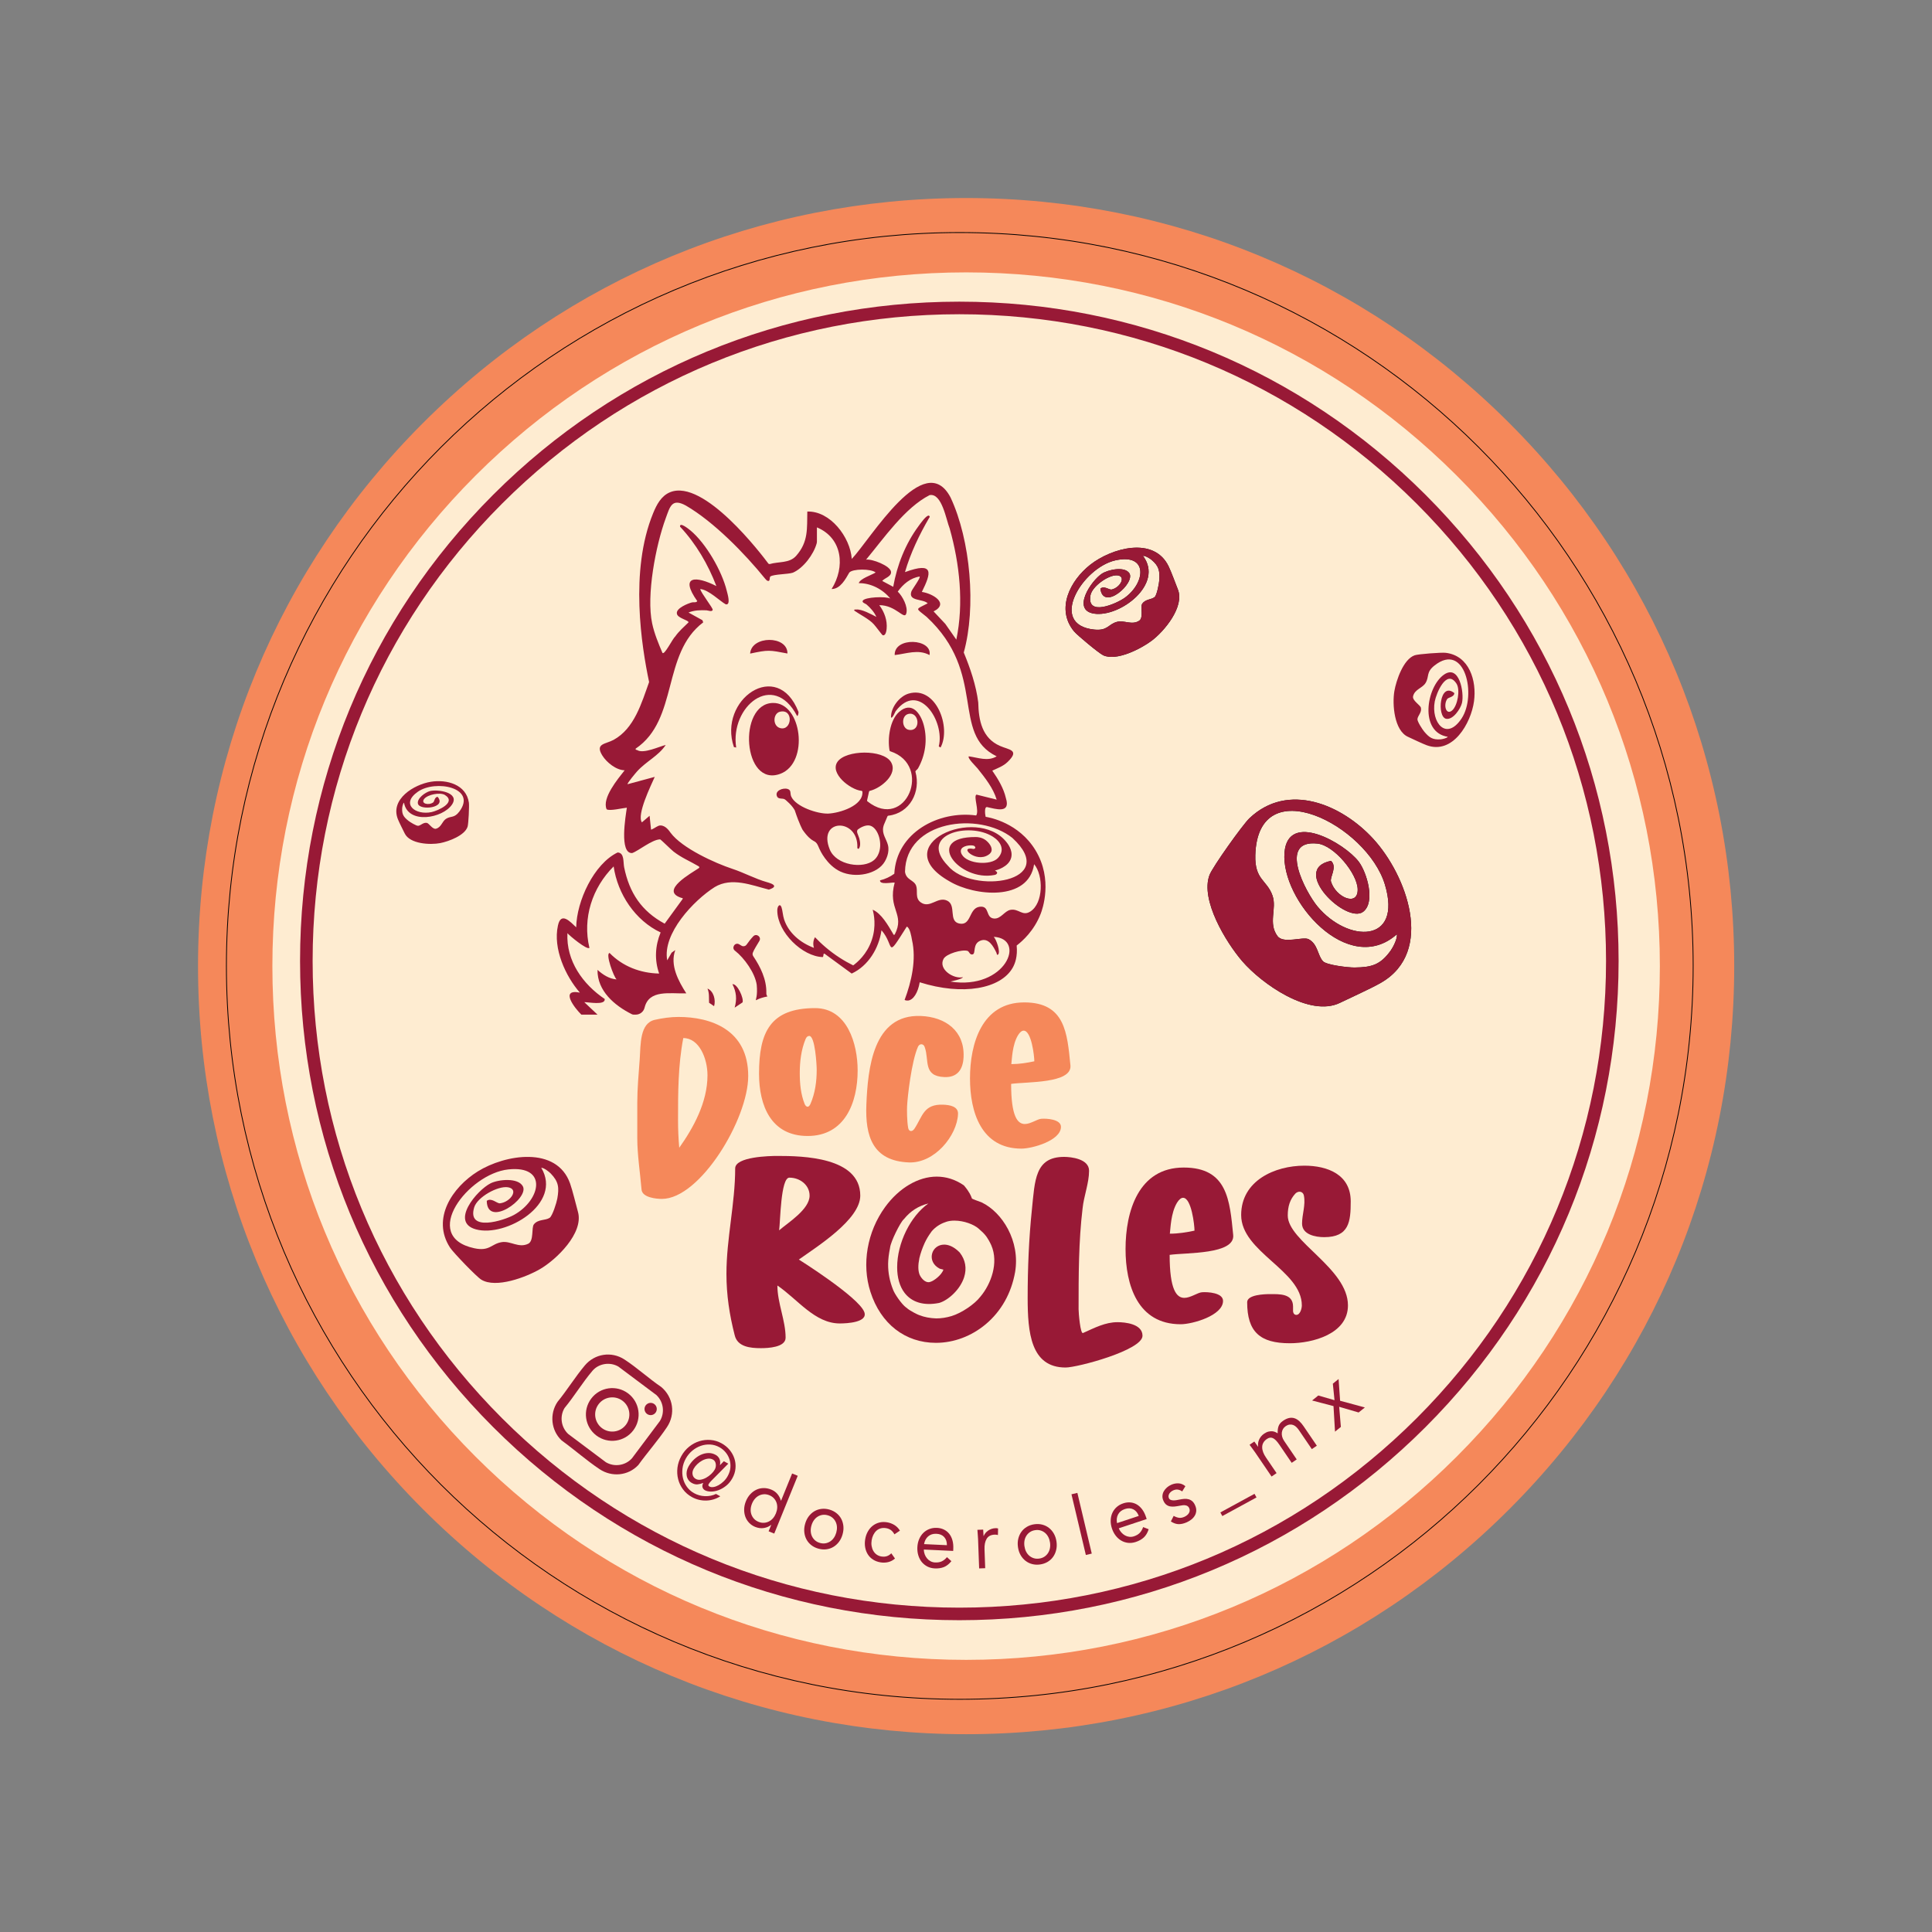 <svg height="1200" width="1200" viewBox="0 0 1200 1200" xmlns="http://www.w3.org/2000/svg" version="1.2">
	<rect x="0" y="0" width="1200" height="1200" fill="#808080" stroke="none"/>
	<style>
		.s0 { fill: #f5885a } 
		.s1 { fill: #feecd1 } 
		.s2 { fill: #121516 } 
		.s3 { fill: #981936 } 
		.s4 { fill: none;stroke: #000000;stroke-miterlimit:10;stroke-width: .5 } 
	</style>
	<path d="m600.07 1077.14c-127.43 0-247.23-49.62-337.33-139.72-90.11-90.11-139.74-209.91-139.74-337.35 0-127.43 49.63-247.23 139.74-337.34 90.1-90.11 209.9-139.73 337.33-139.73 127.44 0 247.24 49.62 337.34 139.73 90.11 90.11 139.74 209.91 139.74 337.34 0 127.43-49.63 247.24-139.73 337.35-90.11 90.1-209.91 139.72-337.35 139.72zm0-893.02c-111.1 0-215.56 43.27-294.11 121.83-78.57 78.57-121.83 183.02-121.83 294.12 0 111.1 43.26 215.56 121.83 294.12 78.55 78.57 183.01 121.83 294.11 121.83 111.11 0 215.56-43.26 294.12-121.83 78.57-78.56 121.83-183.02 121.83-294.12 0-111.1-43.26-215.55-121.82-294.12-78.57-78.56-183.02-121.83-294.13-121.83z" class="s0" fill-rule="evenodd" id="&lt;Compound Path&gt;"></path>
	<path d="m595.6 1042.92c-245.78 0-444.44-198.66-444.44-444.44 0-245.77 198.66-444.44 444.44-444.44 245.77 0 444.44 198.67 444.44 444.44 0 245.78-198.67 444.44-444.44 444.44z" class="s1" fill-rule="evenodd" id="&lt;Path&gt;"></path>
	<path d="m677.07 350.85c13.12-10.38 39.63-18.06 48.79 0.94 1.73 3.6 4.13 10.26 5.75 14.34 4.26 10.65-8.41 26.01-16.51 32-6.65 4.91-21.7 12.7-29.9 8.86-2.64-1.24-16.14-12.44-18.15-14.89-11.39-13.93-2.33-31.48 10.02-41.25zm0.24 18.92c-2.47 13.49 16.25 5.11 21.19 1.59 13.1-9.35 14.78-27.86-5.65-23.33-20.54 4.55-42.23 40.04-13.18 43.01 8.41 0.86 8.58-3.31 14.08-4.79 4.53-1.22 9.15 2.26 13.8-0.69 2.87-1.82 0.67-8.58 1.82-10.42 1.9-3.04 5.71-2.59 7.81-4.31 1.36-1.12 2.75-8.4 2.88-10.51 0.35-5.81-0.24-8.77-4.86-12.63-1-0.83-3.9-2.63-5.3-2.43 13.37 17.47-14.35 38.35-30.38 35.87-14.07-2.17-1.77-20.48 4.93-24.83 3.78-2.46 14-4.72 16.99-0.28 4.01 5.96-16.18 23.9-17.97 9.63 2.21-2.1 5.47 0.85 6.98 0.52 5.46-1.21 9.29-8.5 3.31-8.82-5.38-0.29-15.44 6.89-16.45 12.42z" class="s2" fill-rule="evenodd" id="&lt;Compound Path&gt;"></path>
	<path d="m677.07 350.85c13.12-10.38 39.63-18.06 48.79 0.94 1.73 3.6 4.13 10.26 5.75 14.34 4.26 10.65-8.41 26.01-16.51 32-6.65 4.91-21.7 12.7-29.9 8.86-2.64-1.24-16.14-12.44-18.15-14.89-11.39-13.93-2.33-31.48 10.02-41.25zm0.24 18.92c-2.47 13.49 16.25 5.11 21.19 1.59 13.1-9.35 14.78-27.86-5.65-23.33-20.54 4.55-42.23 40.04-13.18 43.01 8.41 0.86 8.58-3.31 14.08-4.79 4.53-1.22 9.15 2.26 13.8-0.69 2.87-1.82 0.67-8.58 1.82-10.42 1.9-3.04 5.71-2.59 7.81-4.31 1.36-1.12 2.75-8.4 2.88-10.51 0.35-5.81-0.24-8.77-4.86-12.63-1-0.83-3.9-2.63-5.3-2.43 13.37 17.47-14.35 38.35-30.38 35.87-14.07-2.17-1.77-20.48 4.93-24.83 3.78-2.46 14-4.72 16.99-0.28 4.01 5.96-16.18 23.9-17.97 9.63 2.21-2.1 5.47 0.85 6.98 0.52 5.46-1.21 9.29-8.5 3.31-8.82-5.38-0.29-15.44 6.89-16.45 12.42z" class="s3" fill-rule="evenodd" id="&lt;Compound Path&gt;"></path>
	<path d="m296.75 727.59c16.84-10.5 49.08-16.05 57.36 7.55 1.57 4.48 3.51 12.63 4.89 17.65 3.61 13.12-13.36 29.55-23.69 35.53-8.48 4.91-27.24 12.1-36.39 6.49-2.95-1.81-17.38-16.79-19.42-19.94-11.59-17.92 1.41-37.41 17.25-47.28zm-2.22 22.32c-4.68 15.57 18.48 8.17 24.76 4.67 16.67-9.28 21.1-30.86-3.57-28.23-24.8 2.65-55.05 41.6-21.22 48.94 9.79 2.13 10.55-2.77 17.23-3.79 5.5-0.84 10.48 3.88 16.35 1.02 3.63-1.77 1.92-10.03 3.52-12.05 2.65-3.32 7.08-2.29 9.77-4.04 1.76-1.14 4.36-9.53 4.79-12 1.18-6.8 0.87-10.38-4.07-15.53-1.06-1.11-4.24-3.61-5.91-3.57 13.44 22.36-21.99 43.3-40.55 38.26-16.29-4.42 0.63-24.36 9.09-28.61 4.78-2.4 17.13-3.71 20.06 1.91 3.94 7.56-22.22 26.03-22.44 8.98 2.88-2.19 6.33 1.72 8.15 1.53 6.59-0.7 12.07-8.78 5.06-9.95-6.29-1.05-19.09 6.08-21.02 12.46z" class="s3" fill-rule="evenodd" id="&lt;Compound Path&gt;"></path>
	<path d="m291.24 498.57c0.29 1.99-0.25 13.12-0.81 14.89-1.72 5.49-11.82 9.19-16.98 10.2-6.27 1.22-18.9 0.57-22.07-5.99-1.21-2.52-3.3-6.49-4.24-8.85-4.97-12.44 10-21.56 20.49-23.25 9.87-1.6 21.98 1.69 23.61 13zm-27.73-2.4c-2.41 2.94 2.64 4.27 5.55 2.23 0.8-0.56 0.82-3.35 2.75-3.49 5.92 6.96-11.14 8.72-12.22 4.28-0.79-3.3 4.65-7.11 7.42-7.83 4.92-1.27 18.77 0.82 13.75 8.35-5.71 8.57-27.39 12.59-29.84-1.17-0.69 0.57-1.09 2.7-1.13 3.53-0.18 3.82 0.96 5.37 3.83 7.7 1.04 0.84 5.05 3.31 6.16 3.15 1.7-0.24 3.13-2.22 5.36-1.81 1.36 0.25 3.58 4.19 5.67 3.62 3.38-0.91 3.73-4.57 6.24-6.16 3.05-1.94 5.08-0.24 8.29-4.54 11.07-14.88-14.86-19.95-25.8-12.28-10.89 7.62-1.5 14.78 8.5 12.65 3.77-0.8 15.72-5.97 8.35-10.6-3.03-1.9-10.71-0.27-12.88 2.37z" class="s3" fill-rule="evenodd" id="&lt;Compound Path&gt;"></path>
	<path d="m852.91 520.97c20.77 22.62 38.41 70.09 4.87 89.42-6.36 3.67-18.22 8.94-25.46 12.47-18.93 9.23-48.75-11.89-60.79-25.9-9.89-11.51-26.18-38-20.26-53.52 1.9-5 20.59-31.23 24.8-35.23 23.95-22.73 57.3-8.51 76.84 12.76zm-34.59 3c-25.01-2.69-7.16 30.44-0.05 39 18.88 22.7 52.98 23.28 41.94-13.49-11.1-36.98-78.99-71.89-80.51-18.33-0.44 15.51 7.22 15.27 10.68 25.14 2.84 8.12-2.91 17.05 3.11 25.15 3.74 5.02 15.81 0.07 19.34 1.93 5.81 3.08 5.51 10.11 8.93 13.71 2.24 2.35 15.75 3.91 19.62 3.86 10.69-0.15 16.03-1.64 22.47-10.61 1.39-1.94 4.28-7.49 3.74-10.02-30.18 26.83-72.14-21.1-69.77-50.76 2.09-26.05 37.24-6 46.12 5.66 5.01 6.59 10.52 25 2.81 31.06-10.37 8.14-45.93-26.39-20.05-31.58 4.14 3.76-0.82 10.12-0.01 12.84 2.95 9.82 16.8 15.86 16.59 4.86-0.2-9.87-14.69-27.31-24.96-28.42z" class="s2" fill-rule="evenodd" id="&lt;Compound Path&gt;"></path>
	<path d="m852.91 520.97c20.77 22.62 38.41 70.09 4.87 89.42-6.36 3.67-18.22 8.94-25.46 12.47-18.93 9.23-48.75-11.89-60.79-25.9-9.89-11.51-26.18-38-20.26-53.52 1.9-5 20.59-31.23 24.8-35.23 23.95-22.73 57.3-8.51 76.84 12.76zm-34.59 3c-25.01-2.69-7.16 30.44-0.05 39 18.88 22.7 52.98 23.28 41.94-13.49-11.1-36.98-78.99-71.89-80.51-18.33-0.44 15.51 7.22 15.27 10.68 25.14 2.84 8.12-2.91 17.05 3.11 25.15 3.74 5.02 15.81 0.07 19.34 1.93 5.81 3.08 5.51 10.11 8.93 13.71 2.24 2.35 15.75 3.91 19.62 3.86 10.69-0.15 16.03-1.64 22.47-10.61 1.39-1.94 4.28-7.49 3.74-10.02-30.18 26.83-72.14-21.1-69.77-50.76 2.09-26.05 37.24-6 46.12 5.66 5.01 6.59 10.52 25 2.81 31.06-10.37 8.14-45.93-26.39-20.05-31.58 4.14 3.76-0.82 10.12-0.01 12.84 2.95 9.82 16.8 15.86 16.59 4.86-0.2-9.87-14.69-27.31-24.96-28.42z" class="s3" fill-rule="evenodd" id="&lt;Compound Path&gt;"></path>
	<path d="m915.53 435.6c-1.85 13.63-13.16 33.29-29.42 27.27-3.08-1.15-8.29-3.72-11.58-5.21-8.6-3.88-9.85-20.2-8.47-28.36 1.14-6.7 5.61-19.9 12.65-22.3 2.27-0.77 16.65-1.84 19.23-1.53 14.69 1.75 19.34 17.31 17.59 30.13zm-10.93-11.06c-6.23-9.39-12.54 6.24-13.45 11.14-2.42 13 7.13 24.92 16.65 10.59 9.57-14.4 2.17-47.79-16.72-32.98-5.47 4.28-3.2 6.85-5.61 10.87-1.98 3.3-6.71 3.87-7.78 8.27-0.66 2.72 4.5 5.46 4.87 7.21 0.6 2.88-1.91 4.79-2.17 7-0.17 1.45 3.16 6.55 4.29 7.87 3.1 3.64 5.15 5.06 10.08 4.71 1.07-0.08 3.81-0.67 4.52-1.58-17.88-2.72-13.37-30.9-2.46-38.57 9.57-6.73 12.72 11.12 11.24 17.51-0.84 3.62-5.6 10.78-9.9 9.86-5.77-1.24-4.05-23.38 5.15-15.95-0.11 2.51-3.73 2.62-4.43 3.67-2.54 3.83-0.66 10.33 3.07 7.11 3.35-2.89 5.21-12.88 2.65-16.73z" class="s3" fill-rule="evenodd" id="&lt;Compound Path&gt;"></path>
	<path d="m595.86 1006.34c-109.38 0-212.21-42.59-289.55-119.93-77.35-77.34-119.94-180.18-119.94-289.55 0-109.38 42.59-212.21 119.94-289.55 77.34-77.35 180.17-119.94 289.55-119.94 109.38 0 212.21 42.59 289.55 119.94 77.34 77.34 119.93 180.17 119.93 289.55 0 109.37-42.59 212.21-119.93 289.55-77.34 77.34-180.17 119.93-289.55 119.93zm0-811.16c-107.3 0-208.17 41.78-284.03 117.65-75.87 75.86-117.65 176.73-117.65 284.03 0 107.29 41.78 208.16 117.65 284.03 75.86 75.86 176.74 117.65 284.03 117.65 107.29 0 208.16-41.79 284.03-117.65 75.87-75.87 117.65-176.74 117.65-284.03 0-107.3-41.78-208.17-117.65-284.03-75.87-75.87-176.74-117.65-284.03-117.65z" class="s3" fill-rule="evenodd" id="&lt;Compound Path&gt;"></path>
	<path d="m600.07 1062.2c-123.43 0-239.48-48.07-326.77-135.35-87.28-87.29-135.35-203.34-135.35-326.78 0-123.44 48.07-239.49 135.35-326.77 87.29-87.28 203.34-135.35 326.77-135.35 123.44 0 239.49 48.07 326.78 135.35 87.28 87.28 135.35 203.33 135.35 326.77 0 123.44-48.07 239.49-135.35 326.78-87.29 87.28-203.34 135.35-326.78 135.35zm0-893.02c-115.09 0-223.3 44.82-304.69 126.2-81.38 81.39-126.2 189.6-126.2 304.69 0 115.1 44.82 223.31 126.2 304.69 81.39 81.39 189.6 126.21 304.69 126.21 115.1 0 223.31-44.82 304.69-126.21 81.39-81.38 126.21-189.59 126.21-304.69 0-115.09-44.82-223.3-126.21-304.69-81.38-81.38-189.59-126.2-304.69-126.2z" class="s0" fill-rule="evenodd" id="&lt;Compound Path&gt;"></path>
	<path d="m441.76 919.81q-0.47 0.44-0.91 0.99-0.44 0.55-0.71 1.04-0.5 0.9 0.51 1.46 1.02 0.57 2.53 0.32 1.52-0.24 3.12-1.14 1.61-0.9 3.13-2.34 1.52-1.44 2.56-3.33 1.47-2.64 1.68-5.31 0.21-2.67-0.57-5.06-0.77-2.39-2.39-4.35-1.62-1.96-3.82-3.17-2.75-1.53-5.75-1.7-3-0.17-5.83 0.81-2.84 0.98-5.3 3.01-2.45 2.04-4.05 4.91-1.66 3-2.05 6.18-0.38 3.19 0.32 6.1 0.71 2.92 2.46 5.32 1.76 2.42 4.38 3.87 3.17 1.76 6.86 1.88 3.7 0.11 6.8-1.39l2.66 1.47q-2.03 1.28-4.28 1.94-2.24 0.66-4.53 0.7-2.3 0.05-4.54-0.49-2.24-0.54-4.31-1.69-3.34-1.85-5.49-4.75-2.16-2.89-3.03-6.34-0.88-3.45-0.43-7.15 0.46-3.71 2.4-7.2 1.94-3.5 4.87-5.85 2.94-2.36 6.34-3.41 3.4-1.04 6.99-0.75 3.6 0.3 6.85 2.1 2.92 1.63 4.94 4.06 2.01 2.44 2.97 5.35 0.96 2.9 0.69 6.07-0.26 3.16-1.93 6.17-1.61 2.91-3.92 4.73-2.32 1.83-4.74 2.71-2.42 0.88-4.68 0.86-2.25-0.02-3.73-0.84-1.1-0.61-1.46-1.75-0.37-1.14 0.4-2.71l-0.09-0.04q-1.64 0.67-3.35 0.86-1.71 0.19-3.57-0.84-1.36-0.75-2.16-1.9-0.8-1.14-1.05-2.52-0.26-1.37 0.01-2.86 0.27-1.49 1.09-2.97 1.3-2.33 3.26-4.23 1.97-1.9 4.25-2.98 2.29-1.07 4.71-1.16 2.43-0.09 4.67 1.15 1.48 0.82 2.26 2.34 0.79 1.52 0.39 3.94l0.08 0.05 2.33-2.41 2.75 1.53zm-10.89-7.57q-1.05 1.88-0.68 3.67 0.36 1.78 1.97 2.67 1.39 0.78 3.11 0.47 1.72-0.31 3.4-1.25 1.68-0.94 3.11-2.32 1.43-1.37 2.2-2.76 0.47-0.85 0.6-1.78 0.13-0.93-0.02-1.77-0.14-0.84-0.56-1.52-0.43-0.67-1.11-1.04-1.48-0.83-3.23-0.6-1.76 0.23-3.45 1.13-1.69 0.91-3.11 2.27-1.41 1.35-2.23 2.83z" class="s3" fill-rule="evenodd" id="&lt;Compound Path&gt;"></path>
	<path d="m479.01 947.17l-0.09-0.04q-1.76 1.5-4.42 1.94-2.66 0.44-5.48-0.7-2.19-0.9-3.76-2.56-1.57-1.66-2.34-3.8-0.77-2.14-0.71-4.6 0.06-2.47 1.09-4.99 1.02-2.51 2.7-4.32 1.67-1.81 3.74-2.79 2.07-0.99 4.46-1.04 2.4-0.05 4.86 0.95 2.28 0.93 3.78 2.7 1.5 1.77 2.2 4.16l0.09 0.03 6.87-16.9 3.49 1.42-14.59 35.9-3.5-1.42zm2.92-7.17q0.71-1.76 0.81-3.46 0.09-1.71-0.44-3.23-0.53-1.51-1.64-2.71-1.1-1.19-2.8-1.89-1.71-0.69-3.33-0.6-1.63 0.08-3.07 0.8-1.43 0.71-2.56 2-1.12 1.29-1.83 3.04-0.72 1.76-0.81 3.47-0.1 1.7 0.44 3.22 0.53 1.51 1.63 2.71 1.11 1.2 2.81 1.89 1.7 0.69 3.33 0.6 1.62-0.08 3.06-0.8 1.44-0.71 2.56-2 1.12-1.29 1.84-3.04z" class="s3" fill-rule="evenodd" id="&lt;Compound Path&gt;"></path>
	<path d="m500.07 946.49q0.76-2.71 2.27-4.69 1.51-1.97 3.49-3.14 1.99-1.18 4.38-1.46 2.39-0.29 4.9 0.41 2.51 0.71 4.4 2.2 1.89 1.49 2.98 3.52 1.08 2.04 1.35 4.5 0.26 2.47-0.5 5.19-0.77 2.71-2.27 4.69-1.51 1.97-3.49 3.14-1.99 1.17-4.38 1.46-2.39 0.29-4.9-0.42-2.52-0.7-4.41-2.19-1.89-1.49-2.97-3.52-1.09-2.03-1.35-4.51-0.26-2.46 0.5-5.18zm3.91 1.1q-0.51 1.82-0.41 3.53 0.09 1.7 0.79 3.15 0.7 1.45 1.93 2.51 1.24 1.07 3 1.56 1.77 0.5 3.38 0.23 1.6-0.27 2.95-1.14 1.35-0.87 2.32-2.28 0.97-1.4 1.49-3.23 0.51-1.83 0.41-3.53-0.1-1.7-0.8-3.15-0.7-1.45-1.93-2.51-1.23-1.07-3-1.56-1.77-0.5-3.37-0.23-1.61 0.27-2.96 1.14-1.35 0.87-2.32 2.28-0.97 1.4-1.48 3.23z" class="s3" fill-rule="evenodd" id="&lt;Compound Path&gt;"></path>
	<path d="m555.54 953q-0.93-1.72-2.2-2.64-1.27-0.91-2.94-1.19-1.85-0.31-3.4 0.13-1.54 0.44-2.68 1.49-1.13 1.06-1.88 2.57-0.74 1.51-1.05 3.33-0.3 1.82-0.02 3.51 0.27 1.68 1.05 3.06 0.77 1.38 2.04 2.29 1.26 0.92 2.98 1.21 3.67 0.62 6.16-1.98l2.3 3.25q-1.95 1.7-4.3 2.24-2.34 0.54-4.77 0.13-2.58-0.44-4.57-1.71-1.99-1.27-3.21-3.19-1.22-1.92-1.67-4.34-0.45-2.41 0.01-5.14 0.45-2.68 1.67-4.81 1.21-2.14 3.02-3.55 1.81-1.41 4.09-1.99 2.27-0.57 4.85-0.14 2.47 0.42 4.54 1.7 2.06 1.28 3.4 3.48z" class="s3" id="&lt;Compound Path&gt;"></path>
	<path d="m590.92 969.67q-2.16 2.67-4.62 3.66-2.47 0.98-5.65 0.84-2.66-0.13-4.73-1.22-2.08-1.1-3.48-2.86-1.39-1.76-2.08-4.1-0.69-2.34-0.57-4.95 0.13-2.77 1.11-5.06 0.98-2.28 2.6-3.88 1.62-1.59 3.79-2.41 2.16-0.83 4.67-0.71 2.37 0.11 4.31 1.05 1.94 0.94 3.29 2.61 1.35 1.69 2.01 4.05 0.67 2.37 0.53 5.33l-0.06 1.29-18.25-0.86q0.03 1.55 0.56 2.98 0.54 1.44 1.46 2.53 0.91 1.1 2.19 1.77 1.27 0.68 2.82 0.75 2.46 0.11 4.19-0.73 1.74-0.84 3.17-2.57zm-2.78-9.93q0.05-3.08-1.65-5.01-1.7-1.92-4.84-2.07-3.14-0.14-5.15 1.61-2.02 1.75-2.55 4.81z" class="s3" fill-rule="evenodd" id="&lt;Compound Path&gt;"></path>
	<path d="m607.49 955.88q-0.06-1.64-0.21-3.07-0.15-1.43-0.19-2.61l3.57-0.13q0.04 0.97 0.12 1.94 0.08 0.98 0.12 2h0.1q0.35-0.89 1.02-1.73 0.67-0.85 1.62-1.52 0.94-0.68 2.13-1.11 1.19-0.43 2.6-0.48 0.38-0.01 0.77 0.03 0.39 0.03 0.78 0.17l-0.09 4.06q-0.98-0.27-2.04-0.24-3.48 0.13-4.96 2.57-1.49 2.44-1.33 6.59l0.42 11.68-3.76 0.14z" class="s3" id="&lt;Compound Path&gt;"></path>
	<path d="m632.27 960.9q-0.39-2.8 0.21-5.21 0.59-2.41 1.94-4.28 1.35-1.87 3.42-3.09 2.08-1.22 4.66-1.58 2.59-0.36 4.92 0.25 2.32 0.61 4.13 2.04 1.81 1.42 3.04 3.58 1.23 2.16 1.62 4.95 0.39 2.79-0.21 5.21-0.59 2.41-1.94 4.28-1.35 1.87-3.42 3.09-2.08 1.22-4.66 1.58-2.58 0.36-4.91-0.25-2.33-0.61-4.14-2.04-1.81-1.43-3.04-3.58-1.23-2.16-1.62-4.95zm4.03-0.56q0.26 1.87 1.03 3.4 0.77 1.52 1.99 2.56 1.22 1.05 2.78 1.53 1.55 0.49 3.37 0.23 1.82-0.25 3.18-1.14 1.37-0.89 2.26-2.23 0.88-1.34 1.21-3.01 0.33-1.68 0.07-3.56-0.27-1.87-1.04-3.4-0.77-1.52-1.99-2.57-1.22-1.04-2.78-1.53-1.55-0.48-3.37-0.22-1.82 0.25-3.18 1.14-1.37 0.89-2.25 2.23-0.89 1.34-1.22 3.01-0.33 1.68-0.06 3.56z" class="s3" fill-rule="evenodd" id="&lt;Compound Path&gt;"></path>
	<path d="m665.51 928.13l3.67-0.87 8.93 37.7-3.67 0.87z" class="s3" id="&lt;Compound Path&gt;"></path>
	<path d="m713.46 949.84q-1.05 3.27-3 5.08-1.94 1.8-4.97 2.81-2.52 0.83-4.86 0.56-2.33-0.28-4.26-1.43-1.93-1.14-3.42-3.07-1.48-1.94-2.3-4.42-0.87-2.63-0.78-5.12 0.09-2.48 1.03-4.55 0.94-2.07 2.67-3.62 1.73-1.54 4.12-2.33 2.24-0.75 4.39-0.57 2.15 0.18 4.01 1.26 1.86 1.09 3.33 3.06 1.47 1.97 2.4 4.79l0.41 1.21-17.34 5.76q0.57 1.42 1.59 2.57 1.02 1.15 2.27 1.84 1.24 0.7 2.68 0.87 1.43 0.17 2.9-0.31 2.34-0.78 3.65-2.19 1.31-1.41 2.04-3.54zm-6.16-8.27q-1.06-2.89-3.34-4.08-2.28-1.18-5.26-0.2-2.98 0.99-4.23 3.35-1.26 2.36-0.66 5.4z" class="s3" fill-rule="evenodd" id="&lt;Compound Path&gt;"></path>
	<path d="m728.99 941.54q1.61 0.91 3.18 1.17 1.57 0.26 3.43-0.56 0.79-0.35 1.53-0.9 0.73-0.54 1.21-1.26 0.48-0.71 0.59-1.52 0.12-0.81-0.27-1.7-0.39-0.89-1.02-1.29-0.62-0.4-1.42-0.52-0.79-0.13-1.69-0.01-0.9 0.12-1.82 0.3-1.61 0.32-3.12 0.48-1.51 0.16-2.81-0.08-1.29-0.24-2.36-1.05-1.08-0.82-1.82-2.51-0.71-1.59-0.58-3.1 0.12-1.52 0.88-2.8 0.75-1.29 1.93-2.31 1.19-1.03 2.65-1.67 2.21-0.98 4.5-0.87 2.29 0.11 4.29 1.75l-1.99 3.28q-1.18-0.87-2.58-1.13-1.41-0.24-2.95 0.44-0.71 0.31-1.36 0.82-0.64 0.51-1.05 1.14-0.41 0.63-0.53 1.38-0.12 0.75 0.21 1.5 0.31 0.71 0.95 1.01 0.64 0.31 1.54 0.36 0.89 0.06 1.97-0.08 1.07-0.14 2.17-0.4 1.49-0.32 2.93-0.43 1.43-0.1 2.69 0.24 1.26 0.34 2.29 1.23 1.03 0.9 1.75 2.54 0.83 1.88 0.7 3.5-0.13 1.63-0.94 2.96-0.81 1.34-2.12 2.37-1.32 1.03-2.86 1.71-2.66 1.17-4.96 1.15-2.31-0.02-4.89-1.68z" class="s3" id="&lt;Compound Path&gt;"></path>
	<path d="m757.99 939.4l21.21-11.56 1.23 2.25-21.22 11.56z" class="s3" id="&lt;Compound Path&gt;"></path>
	<path d="m779.49 901.97q-0.92-1.36-1.81-2.49-0.89-1.13-1.55-2.11l2.96-2.01q0.54 0.81 1.13 1.58 0.59 0.78 1.17 1.63l0.08-0.05q-0.17-0.94-0.06-2.01 0.12-1.08 0.56-2.15 0.44-1.07 1.22-2.07 0.78-1 1.94-1.79 1.52-1.03 2.81-1.32 1.3-0.29 2.37-0.18 1.06 0.11 1.89 0.51 0.83 0.4 1.41 0.74-0.17-2.48 0.51-4.41 0.68-1.92 2.84-3.38 2-1.36 3.74-1.72 1.75-0.35 3.33 0.16 1.57 0.51 2.98 1.81 1.42 1.3 2.71 3.21l8.19 12.04-3.11 2.12-8.08-11.87q-0.69-1.01-1.55-1.85-0.87-0.84-1.9-1.25-1.04-0.41-2.24-0.28-1.2 0.13-2.55 1.06-1 0.68-1.59 1.7-0.59 1.02-0.73 2.23-0.14 1.21 0.21 2.55 0.36 1.34 1.25 2.65l7.79 11.45-3.12 2.12-7.64-11.23q-2.25-3.31-4.03-4.11-1.77-0.81-3.69 0.5-1.52 1.03-2.24 2.33-0.73 1.3-0.73 2.79-0.01 1.49 0.6 3.12 0.61 1.63 1.77 3.32l6.57 9.67-3.11 2.12z" class="s3" id="&lt;Compound Path&gt;"></path>
	<path d="m828.26 873.35l-13.28-3.48 3.83-3.1 10.08 2.91-1.04-10.25 3.57-2.9 0.94 13.5 15.38 4.16-3.87 3.13-12.08-3.53 1.05 12.49-3.64 2.95z" class="s3" id="&lt;Compound Path&gt;"></path>
	<path d="m387.86 844.4c7.82 5.09 15.11 11.82 22.86 17.09 7.48 6.27 8.95 16.82 3.55 24.92-5.35 8.04-12.17 15.72-17.83 23.58-6.3 6.68-16.43 7.59-24.01 2.55-8.04-5.35-15.72-12.17-23.57-17.84-6.63-6.22-7.66-16.5-2.56-24 5.88-7.2 10.98-15.48 16.93-22.58 6.16-7.35 16.58-8.97 24.63-3.72zm-3.77 4.41c-5.14-3.03-12.18-1.99-16.08 2.59-6.13 7.18-11.32 15.84-17.37 23.16-3.13 5.23-2.15 11.98 2.31 16.13l23.35 17.51c5.25 3.13 12.09 2.14 16.2-2.4l17.36-23.16c3.19-5.19 2.28-11.96-2.15-16.14z" class="s3" fill-rule="evenodd" id="&lt;Compound Path&gt;"></path>
	<path d="m393.39 888.37c-5.43 7.24-15.69 8.7-22.93 3.28-7.23-5.43-8.69-15.69-3.27-22.92 5.43-7.24 15.69-8.7 22.92-3.28 7.23 5.43 8.7 15.69 3.28 22.92zm-4.6-3.44c3.52-4.7 2.57-11.36-2.13-14.88-4.69-3.52-11.35-2.57-14.87 2.13-3.53 4.69-2.57 11.35 2.12 14.87 4.7 3.53 11.36 2.57 14.88-2.12z" class="s3" fill-rule="evenodd" id="&lt;Compound Path&gt;"></path>
	<path d="m407.18 877.44c-1.26 1.68-3.65 2.02-5.33 0.76-1.69-1.26-2.03-3.65-0.77-5.33 1.27-1.68 3.65-2.03 5.34-0.76 1.68 1.26 2.02 3.65 0.76 5.33z" class="s3" id="&lt;Path&gt;"></path>
	<path d="m395.83 684.72c0-8.65 0.88-18.19 1.51-26.84 0.62-9.24 0-22.36 9.39-24.45 4.64-1.04 9.65-1.79 14.66-1.79 19.92 0 43.34 7.76 43.34 36.68 0 26.84-29.94 76.34-53.61 76.34-3.26 0-12.4-0.75-12.66-5.96-0.87-10.14-2.63-21.62-2.63-31.61zm26.06 28.18c8.77-12.38 17.54-28.18 17.54-45.03 0-10.44-5.14-23.11-15.03-23.11-3.26 17-3.26 33.99-3.26 50.99 0 5.67 0.25 11.48 0.75 17.15z" class="s0" fill-rule="evenodd" id="&lt;Compound Path&gt;"></path>
	<path d="m506.27 626.16c20.04 0 26.43 22.29 26.43 38.71 0 19.91-7.89 40.71-31.06 40.71-22.8 0-30.19-18.92-30.19-38.71 0-25.81 7.01-40.71 34.82-40.71zm-3.63 17.28c-0.88 0-1.76 0.63-2.26 1.88-2.75 6.64-3.63 14.03-3.63 21.17 0 6.64 0.63 13.16 3.01 19.17 0.5 1.13 1.12 1.75 1.88 1.75 0.62 0 1.25-0.62 1.75-1.75 2.88-6.64 3.88-13.91 3.88-21.17 0-3.13-1-21.05-4.63-21.05z" class="s0" fill-rule="evenodd" id="&lt;Compound Path&gt;"></path>
	<path d="m565.78 702.5c0.75 0.03 1.52-0.44 2.19-1.42 5.08-7.69 5.64-15.44 17.91-14.94 3.63 0.15 9.37 0.88 9.17 5.77-0.55 13.39-14.54 30.75-30.57 30.09-22.52-0.91-27.16-16.4-26.36-35.93 0.91-22.27 4.05-56.25 33.83-55.03 15.27 0.62 27.21 9.25 26.55 25.4-0.32 7.89-3.91 12.88-11.92 12.55-13.39-0.54-9.35-10.41-12.16-18.42-0.33-1.27-1.18-1.93-2.05-1.96-0.88-0.04-1.65 0.43-2.2 1.54-4 8.98-6.53 31.2-6.77 37.08-0.09 2.13-0.12 9.02 0.7 13.44 0.2 1.14 0.93 1.8 1.68 1.83z" class="s0" id="&lt;Compound Path&gt;"></path>
	<path d="m636.18 622.61c25.43 0 26.68 19.04 28.68 39.08 1.13 11.4-27.3 10.15-36.83 11.53 0 20.29 4.01 24.92 8.52 24.92 3.64 0 7.77-3.13 10.28-3.25 3.25-0.25 12.15 0.25 12.15 5.01 0 8.52-17.79 13.53-24.56 13.53-24.93 0-31.94-22.68-31.94-43.6 0-21.67 7.39-47.22 33.7-47.22zm-0.38 17.54c-1.13 0-2.38 1-3.51 2.88-3.63 6.01-3.75 15.15-4.13 17.91 4.89 0 9.52-0.75 14.28-1.75 0-3.14-1.75-19.04-6.64-19.04z" class="s0" fill-rule="evenodd" id="&lt;Compound Path&gt;"></path>
	<path d="m482.85 717.97c15.5 0 51.48 0.62 51.48 24.65 0 14.89-26.83 31.64-38.15 39.7 0 0 37.06 23.26 40.63 32.57 2.48 6.51-10.86 7.13-15.2 7.13-15.5 0-26.2-15.04-38.76-23.57 0 10.85 5.11 21.71 5.11 32.41 0 6.05-11.01 6.51-15.35 6.51-6.51 0-14.58-0.77-16.28-8.06-3.26-12.72-5.12-24.97-5.12-38.15 0-21.86 5.43-43.73 5.43-65.44 0-7.29 21.4-7.75 26.21-7.75zm20 24.65c0-6.51-5.89-11.16-12.56-11.16-5.43 0-5.58 27.29-6.36 32.72 5.58-4.81 18.92-13.03 18.92-21.56z" class="s3" fill-rule="evenodd" id="&lt;Compound Path&gt;"></path>
	<path d="m676.44 727.18c0 7.66-3.25 15.71-4.03 23.37-2.48 20.69-2.48 41.57-2.48 62.64 0 2.3 1.09 15.71 2.79 14.75 7.29-3.26 13.8-6.71 21.4-6.71 4.5 0 15.51 0.96 15.51 8.43 0 9.01-40.48 19.73-47.76 19.73-21.71 0-23.57-21.83-23.57-43.29 0-18.39 0.77-36.97 2.63-54.78 1.86-18.2 1.86-32.76 20.01-32.76 4.18 0 15.5 1.15 15.5 8.62z" class="s3" id="&lt;Compound Path&gt;"></path>
	<path d="m735.22 725.18c27.25 0 28.59 20.41 30.74 41.88 1.21 12.22-29.27 10.88-39.47 12.36 0 21.74 4.3 26.71 9.13 26.71 3.89 0 8.32-3.36 11.01-3.49 3.49-0.27 13.02 0.27 13.02 5.37 0 9.13-19.06 14.5-26.31 14.5-26.72 0-34.24-24.3-34.24-46.72 0-23.22 7.92-50.61 36.12-50.61zm-0.41 18.79c-1.2 0-2.55 1.08-3.76 3.09-3.89 6.45-4.02 16.25-4.43 19.2 5.24 0 10.21-0.81 15.31-1.88 0-3.36-1.88-20.41-7.12-20.41z" class="s3" fill-rule="evenodd" id="&lt;Compound Path&gt;"></path>
	<path d="m805.15 816.7c2.43 0 3.44-4.01 3.44-5.88 0-21.77-37.68-33.09-37.68-56.15 0-21.34 20.92-30.65 39.25-30.65 14.33 0 28.8 5.44 28.8 22.2 0 12.61-1.01 22.2-16.48 22.2-5.44 0-13.75-1.57-13.75-8.45 0-5.73 2.29-11.46 1.15-17.33-0.29-1.58-1.44-2.44-2.73-2.44-0.71 0-1.71 0.29-2.57 1.15-3.3 3.58-4.73 7.88-4.73 13.61 0 16.04 37.39 32.8 37.39 55.86 0 17.77-22.06 23.5-36.1 23.5-18.48 0-26.5-7.02-26.5-25.5 0-4.73 11.03-5.02 14.04-5.02 6.01 0 14.46-0.43 14.46 7.74 0 1 0 1.86 0 2.86 0.15 1.58 1.01 2.3 2.01 2.3z" class="s3" id="&lt;Compound Path&gt;"></path>
	<path d="m361.09 630.2c-4.03-3.9-13.67-16.2-0.92-13.67-8.86-10.15-16.81-27.33-13.62-41.66 1.88-8.84 7.65-2.35 11.34 1.1 0.27-16.29 10.96-39.36 25.71-46.48 4.31 0.15 3.41 5.95 4.07 9.19 3.22 15.85 10.79 27.29 25.17 35.03l11.14-15.3c0.16-0.99-0.14-0.53-0.65-0.69-14.16-4.4 6.6-15.64 10.73-18.52 0.7-0.49 0.09-1.01-0.17-1.16-5.37-3.17-10.37-5.13-15.52-9.1-1.5-1.15-7.82-7.47-8.37-7.6-5.04 0.1-13.52 7.22-17.35 8.51-8.14 0.41-4.05-23-3.3-28.18-2.46 0.18-10.91 2.27-12.58 0.96-2.99-6.95 6.98-18.79 11.21-24.2-5.2-0.05-11.19-4.86-13.86-9.16-4.69-7.55 1.98-6.98 7.03-9.75 12.92-7.1 17.37-22.99 22.02-35.89-4.62-21.93-12.25-68.98 2.51-104.88 2.16-5.28 4.99-10.75 10.51-13.02 21.03-8.65 57.08 38.98 61.13 44.41l0.67 0.23c5.69-1.7 12.19-0.4 16.42-5.03 7.85-8.81 6.77-17.17 7.03-27.61 14.16-0.5 26.69 15.87 27.61 29.43 11.79-12.44 45.26-69.07 61.38-38.14 12.42 26.51 15.98 68.3 8.18 96.27 3.99 9.62 7.7 20.44 9 31.04 0.23 11.02 2.35 22.18 13.57 26.99 5.42 2.44 12.47 2.37 4.73 9.88-2.8 2.72-6.14 3.83-9.58 5.46 3.6 5.22 7.01 10.81 8.45 17.07 3.08 9.81-6.16 6.77-11.88 5.51q-0.13 0.02-0.33 0.13c-0.32 0.19-0.73 0.66-0.75 2.58-0.01 0.8 0.05 1.97 0.38 3.38 2.65 0.44 20.61 3.72 30.97 20.79 11.05 18.22 4.19 36.92 3.23 39.4-4.12 10.65-11.33 16.99-14.93 19.76 0.65 6.8-0.98 11.17-2.49 13.82-7.42 13.01-30.85 17.5-57.73 9-1.07 6.46-3.97 11.03-7.26 11.35-0.59 0.05-1.29-0.01-2.13-0.36 4.33-11.49 7.41-25.22 4.57-37.39-0.34-1.99-1.22-7.41-3.2-8.19-13.46 21.22-7.21 12.01-15.72 2.28-1.6 11.14-8.12 22.07-18.51 26.9l-16.82-12.31c-1.08-0.41-0.42 1.3-1.13 2.07-12.68-0.31-28.11-15.43-28.26-28.75-0.11-2.81 1.66-4.92 2.62-2.16 0.68 1.96 0.82 5.11 1.61 7.51 2.81 8.55 10.31 14.63 18.55 17.68-0.25-0.76-0.62-2.24-0.3-4.05 0.2-1.12 0.6-1.99 0.93-2.58 3.86 4.07 8.96 8.65 15.49 12.85 2.86 1.83 5.63 3.37 8.25 4.66 2.29-1.68 8.53-6.72 11.58-15.88 2.86-8.59 1.28-15.91 0.52-18.7 5.47 2.28 9.67 9.91 12.65 14.91 0.29 0.44-0.05 0.81 1.01 0.58 6.69-13.02-4.56-15.54 0.01-32.35-1.72-0.21-9.36 1.57-9.11-1.37 3.18-0.77 6.23-2.17 8.88-4.11 1.26-25.5 27.41-39.4 50.84-36.2 2.04-2.78-1.84-12.05 0.2-12.95l12.54 3.12c-2.23-7.32-7.18-13.45-11.86-19.36-0.95-1.2-6.5-6.47-5.45-7.53 5.89 0.81 11.77 3.32 17.31 0-28.77-13.91-5.63-51.48-43.51-86.61-7.04-5.78-7.22-4.31 0.66-8.42-2.89-2.94-12.3-1.13-10.12-7.4 0.44-1.28 5.85-8.5 5.12-9.24-5.72 0.83-10.35 4.8-13.6 9.35 2.97 2.82 6.51 9.48 5.3 13.57-1.16 4.37-6.35-5.2-16.77-5.14 3.16 4.21 5.09 9.46 4.55 14.8-0.13 1.25-0.62 4.4-2.44 3.85-0.42-0.13-4.53-5.81-5.53-6.8-2.77-3.16-9.05-6.28-12.07-8.44-0.37-0.91 0.61-0.68 1.14-0.7 3.43-0.39 9.6 3.05 12.53 4.57-1.3-2.99-3.7-5.63-6.15-7.75-0.63-0.54-2.91-1.08-2.31-2.28 1.13-2.31 14.46-2.86 17.12-1.36-4.63-5.75-12.13-9.66-19.6-9.57 0.9-2.85 7.82-4.95 10.48-6.61-2.76-2.45-14.4-2.37-16.36 0.05-2.26 3.9-5.51 10.23-10.98 10.21 8.49-13.54 6.94-31.59-9.12-38.29v8.71q0 0.63-0.16 1.24c-1.85 6.78-8.26 15.4-14.78 18.19-2.98 1.02-11.88 0.91-13.96 2.35-0.69 0.48-0.04 3.04-1.42 2.8-0.84-0.13-1.28-0.83-1.82-1.38-12.63-15.61-31.9-35.4-49.31-45.49-8.69-4.72-9.81 0.68-12.45 7.88-6.22 16.91-12.18 47.99-8.43 65.41 1.36 6.32 3.86 12.32 6.38 18.24 1.23 1.64 6.33-8.88 7.99-10.25 2.21-3.19 5.51-6.06 8.19-8.68 0.36-1.38-7.08-2.59-7.22-5.57-0.51-3.25 6.85-6.21 9.38-6.85 1.14-0.29 2.52 0.31 3.3-0.79-11.34-16.05-0.68-15.75 11.86-9.35-5.16-13.51-12.66-26.34-22.57-36.91-0.33-3.13 5.22 1.34 6.38 2.29 9.72 7.99 19.67 25.35 22.63 37.53 0.43 1.75 2.74 9.12-0.63 8.42-3.59-1.96-10.56-9.03-15.83-9.5 0.33 2.3 8.05 11.91 7.74 12.96-0.41 1.42-2.94 0.29-3.87 0.26-3.93-0.14-7.47-0.1-11.16 1.37l8.65 4.78 0.48 1.35c-25.83 19.39-15.18 60.31-41.95 78.42-0.2 0.91 0.35 0.63 0.91 0.88 3.92 2.53 13.89-2.28 17.77-3.17-4.62 6.91-12 10.05-17.78 16.4-0.64 0.69-6.44 7.58-5.92 7.98l16.87-4.55c-2.44 5.54-11.28 23.48-7.98 28.25 0 0 4.78-4.09 4.78-4.09l0.92 8.65c2.7-1.07 4.04-2.63 5.78-2.64 3.3-0.03 5.54 3.46 6.29 4.48 7.13 9.67 27.89 18.99 38.32 22.43 7.33 2.41 14.17 6.21 21.59 8.31 1.16 0.33 4.46 1.24 4.47 2.48 0 0.93-1.86 1.69-3.28 2.15-10.72-2.71-23.11-7.93-33.66-1.57-12.99 8.22-32.59 28.89-29.48 45.5l2.74-4.78 2.27-1.6c-3.45 9.27 1.91 19.21 6.84 26.89-10.27 0.3-23.15-2.54-25.91 8.87-0.61 2.54-2.87 4.34-5.49 4.34h-1.27q-0.6 0-1.14-0.26c-10.73-5.37-21.53-14.45-21.34-27.54 3.28 2.95 7.3 5.61 11.85 5.92-1.75-1.45-7.14-16.17-4.34-16.4 8.15 8.36 19.17 12.53 30.77 12.76-2.97-8.46-2.49-17.26 0.92-25.52-15.79-7.44-26.7-23.87-29.18-41.02-13.28 13.24-19.46 32.12-15.04 50.59-1.48 1.49-12.25-7.45-13.67-9.12-0.83 17.28 9.61 31.73 23.17 40.88 0.5 4.12-10.07 1.9-12.69 1.97l8.21 7.74zm232.9-232.91c4.71-22.46 2.08-47.05-4.12-69.02-2.19-5.43-4.79-22.19-12.48-20.74-15.35 7.8-28.45 26.84-39.46 40.08 3.62-0.61 15.15 3.83 15.5 7.57 0.28 2.98-3.93 3.77-5.47 5.65l6.83 3.65c2.37-13.51 7.62-26.77 15.78-37.78 1-1.35 4.75-6.77 6.32-6.43 0.38 0.08 0.91 0.78 0.32 1.21-6.24 10.71-11.64 21.95-15.12 33.88 18.4-6.74 16.33 0.54 10.48 12.31 6.29 0.82 17.42 7 7.3 12.08l7.28 7.76zm10.87 130.01c1.92-0.52 0.39-1.86 0.1-1.97-1.76-0.69-7.61-0.18-8.13 2.79-0.14 0.8 0.02 1.69 0.62 2.68 3.38 5.89 17.93 6.91 22.36 2.16 4.6-4.93 1.86-10.11-3.07-13.25-14.92-9.51-46.69-1.3-28.01 17.98 14.89 18.04 70.19 10.39 40.05-17.26-20.83-16.58-66.29-10.83-66.66 21.08 0.71 5.14 5.54 4.98 6.9 8.6 1.21 3.21-0.87 7.7 2.86 10.36 5.78 4.13 10.56-3.96 16.51-1.01 5.73 2.83 0.63 12.62 7.29 14.13 7.79 1.76 5.9-9.42 12.71-10.37 6.63-0.92 3.46 6.91 9.08 7.3 4.2 0.29 6.46-4.71 10.13-5.39 5.21-0.96 7.4 4.21 12.4 1.01 8.11-5.18 8.2-22.42 2.31-29.38-3.43 23.36-37.1 19.82-52.43 10.73-40.04-22.55 16.53-47.55 35.1-24.62 0.48 0.6 4.32 4.99 3.1 9.82-1.51 5.98-9.56 7.89-10.09 8.01 0.46 0.41 1.95 0.89 1.1 2.04-0.4 0.53-1.16 0.67-1.34 0.71-22.08 4.42-44.43-23.72-11.68-23.55 1.25 0 3.83 0.2 6.17 1.96 1.79 1.35 4.39 4.32 3.54 6.9-0.42 1.27-1.54 1.95-1.87 2.18-7.92 5.31-19.08-5.69-9.12-3.62zm-14.51 82.38c34.32 5.4 47.38-26.65 26.89-27.8 1.62 1.69 4.3 9.39 2.73 10.94-0.87 0.85-0.9-0.75-1.03-1-1.87-3.87-4.86-9.62-10.02-7.54-4.99 2.01-2.68 7.91-4.75 8.49-1.85 0.53-2.16-1.83-3.2-2.15-3.39-1.04-13.18 1.72-14.92 4.97-3.44 6.45 6.27 12.67 12.04 11.36-0.49 1.25-6.66 2.33-7.74 2.73z" class="s3" fill-rule="evenodd" id="&lt;Compound Path&gt;"></path>
	<path d="m493.64 503.3q0-0.03-0.09-0.18-0.06-0.08-0.06-0.08c-0.47-0.8-1.47-2.37-3.34-4.17-1.75-1.68-2.62-2.52-3.46-2.69-1.22-0.25-2.38 0-3.44-0.73q-0.34-0.22-0.59-0.73c-1.7-3.53 3.61-5.59 6.53-4.69 2.44 0.75 1.43 2.76 2.22 4.61 2.73 6.44 16.53 10.98 23.07 10.69 6.84-0.29 21.81-4.8 21.18-13.57-0.02-0.3-0.27-0.53-0.58-0.56-6.99-0.69-19.88-10.85-14.92-18.01 5.2-7.51 28.33-7.81 33.2 0.07 4.65 7.56-6.22 16.34-13.1 17.95-0.25 0.05-0.43 0.24-0.49 0.48l-1.21 5.4c-0.05 0.24 0.04 0.5 0.23 0.65 23.9 18.88 40.8-22.45 14.16-31.11-0.22-0.07-0.4-0.26-0.44-0.49-1.3-7.35 0.13-18.84 5.93-23.95 7.83-6.9 13.41 0.85 15.37 8.34 2.35 8.99 0.93 18.65-3.59 26.68-0.35 0.63-1.22 1.19-1.55 1.72q-0.14 0.23-0.06 0.49c3.43 12.35-3.46 25.68-16.86 27.22-0.23 0.02-0.43 0.17-0.53 0.38q-0.98 2.32-1.96 4.65c-0.19 0.42-0.47 1.09-0.64 1.94-0.91 4.41 1.87 7.36 2.88 11.21 1.23 4.72-1.36 9.28-1.91 10.24-4.48 7.91-18.25 10.65-27.64 6.26-8.48-3.97-12.72-13.45-12.92-13.93q-0.01-0.02-0.08-0.17c-0.58-1.37-1.12-2.63-1.68-3.39-0.71-0.96-1.6-1.35-2.16-1.65-1.48-0.79-3.63-2.53-6.58-6.73 0 0-2-3.41-4.89-12.15zm70.61-59.88c-4.65 1.03-4.26 9.24 0.38 9.92 7.55 1.11 6.46-11.43-0.38-9.92zm-30.59 77.13c0 0 1.23 3.79 0.13 5.99-0.08 0.17-0.32 0.66-0.64 0.66-0.37 0-0.66-0.31-0.64-0.68 0.79-18.69-25.05-18.29-17.13 1.12 4.01 9.84 20.74 12.25 27.46 6.6 1.41-1.19 2.11-2.49 2.43-3.1 3.5-6.65 0.19-17.12-4.95-18.35-2.72-0.65-6.22 1.39-7.52 2.45-0.14 0.11-0.18 0.24-0.2 0.27-0.74 1.2 0.29 2.65 1.06 5.04z" class="s3" fill-rule="evenodd" id="&lt;Compound Path&gt;"></path>
	<path d="m479.95 436.62c18.12-0.5 22.85 37.14 4.78 43.98-23.39 8.86-26.67-43.38-4.78-43.98zm4.53 5.44c-4.44 1.02-4.74 8.92 0.12 10.18 7.31 1.9 8.5-12.15-0.12-10.18z" class="s3" fill-rule="evenodd" id="&lt;Compound Path&gt;"></path>
	<path d="m470.02 611.75c-0.99-7.32-7.71-16.73-13.45-21.19q-0.03-0.02-0.06-0.04c-2.39-1.81 0-5.5 2.6-4q0.75 0.43 1.4 0.84c1.09 0.69 2.52 0.38 3.24-0.68 1.04-1.51 2.55-3.47 4.12-5.13 1.96-2.07 5.25 0.43 3.79 2.88-1.54 2.6-3.37 5.42-4.08 7.36-0.26 0.71-0.14 1.49 0.28 2.12 4.51 6.73 8.29 14.44 8.13 22.7-0.02 0.92 0.05 1.41 0.67 2.31-11.54 2.21-5.44 6.17-6.64-7.17z" class="s3" id="&lt;Path&gt;"></path>
	<path d="m457.26 464.3l-1.41-0.27c-10.1-29.33 27.06-55.59 40.12-21.8 0.02 0.44-0.15 2.44-0.87 2.47-14.87-28.31-41.77-5.61-37.84 19.6z" class="s3" id="&lt;Path&gt;"></path>
	<path d="m553.43 445.61c-0.21-6.06 5.17-13.13 10.94-14.81 17.12-5.01 26.57 21.04 19.82 33.5l-1.11-0.71c3.97-15.53-12.52-40.97-26.83-21.77-0.21 0.29-2 4.75-2.82 3.79z" class="s3" id="&lt;Path&gt;"></path>
	<path d="m489.1 405.9c-11.28-2.14-11.69-2.39-23.18 0.06 0.74-11.29 23.33-11.36 23.18-0.06z" class="s3" id="&lt;Path&gt;"></path>
	<path d="m555.71 406.87c-0.39-11.47 23.55-10.29 21.64 0-7.04-3.84-14.49-0.77-21.64 0z" class="s3" id="&lt;Path&gt;"></path>
	<path d="m461.22 622.59l-4.92 3.28c1.51-5.27 1.07-9.7-1.37-14.58 3.08-0.39 7.16 8.77 6.29 11.3z" class="s3" id="&lt;Path&gt;"></path>
	<path d="m443.53 624.96l-3.11-2.13c-0.15-3.09 0.24-5.88-0.98-8.81 3.88 1.58 5.23 7.22 4.09 10.94z" class="s3" id="&lt;Path&gt;"></path>
	<path d="m630.48 790.2c-2.33 13.09-8.64 24.27-18.25 32.32-8.88 7.44-19.85 11.54-30.91 11.54-19.13 0-34.33-11.84-40.67-31.66-5.55-17.13-2.07-37.32 9.09-52.66 8.61-11.85 20.59-18.92 32.06-18.92 5.84 0 11.39 1.74 16.5 5.18l0.47 0.35 0.27 0.32c3.21 3.87 4.03 6.08 4.52 7.4q0.08 0.22 0.14 0.39c0.72 0.45 4.26 1.72 5.64 2.21l0.36 0.15c12.81 6.11 24.09 24 20.78 43.38zm-66.91 22.47l-0.02 0.04c1.95 1.59 6.44 3.84 7.29 4.1l0.32 0.1c2.94 1.17 6.41 1.84 10.33 1.98 3.17 0 6.4-0.5 9.58-1.47 6.14-1.86 14.3-7.35 17.83-11.99l0.11-0.13c6.51-7.72 11.4-20.96 6.72-31.78-0.09-0.15-0.25-0.46-0.38-0.83-0.64-1.39-1.43-2.79-2.32-4.1-0.21-0.24-0.39-0.53-0.52-0.75-1.34-1.78-2.96-3.24-4.8-4.83-2.8-2.41-8.83-4.86-14.93-4.86q-2.95 0-5.2 0.79v0.02l-0.53 0.18q-0.03 0.01-0.07 0.03l-0.38 0.14v-0.01c-3.02 1.11-5.72 2.97-7.84 5.41l-0.36 0.49q-0.01 0.02-0.03 0.04l-0.16 0.27-0.02-0.01q-2.23 3.07-3.82 6.43l-0.09 0.2c-1.41 3.13-2.49 6.22-3.21 9.2l-0.02 0.08c-0.9 4.4-0.86 7.76 0.11 10.27l0.04 0.11c1.33 2.76 3.52 4.61 5.49 4.61q0.65 0 1.29-0.27l0.35-0.13c1.48-0.44 6.43-3.79 7.64-7.4-0.38-0.14-0.87-0.25-1.42-0.37l-0.75-0.19-0.34-0.17c-3.65-1.91-5.44-5.48-4.55-9.09 0.84-3.43 3.87-5.73 7.54-5.73 2.17 0 5.57 0.82 9.45 4.7l0.29 0.34c3.47 4.46 4.38 9.72 2.65 15.19-2.42 7.67-9.81 14.24-15.27 15.92l-0.34 0.09c-9.44 1.87-16.96-0.39-21.47-6.38-2.96-3.92-4.52-9.37-4.52-15.76 0-15.15 8.31-31.81 19.4-39.66-6.2 1.56-11.06 4.67-15.12 9.63l-0.32 0.34c-2.13 2-7.93 13.65-8.36 17.46l-0.02 0.17c-0.77 3.83-1.14 6.91-1.19 9.76v0.41c-0.05 5.27 1.02 10.74 3.08 15.8l0.05 0.13c0.81 2.27 5.09 8.77 8.12 11l0.02-0.03z" class="s3" fill-rule="evenodd" id="&lt;Compound Path&gt;"></path>
	<path d="m596.14 1055.46c-251.9 0-455.51-203.62-455.51-455.51 0-251.9 203.61-455.51 455.51-455.51 251.89 0 455.51 203.61 455.51 455.51 0 251.89-203.62 455.51-455.51 455.51z" class="s4" fill-rule="evenodd" id="&lt;Path&gt;"></path>
</svg>